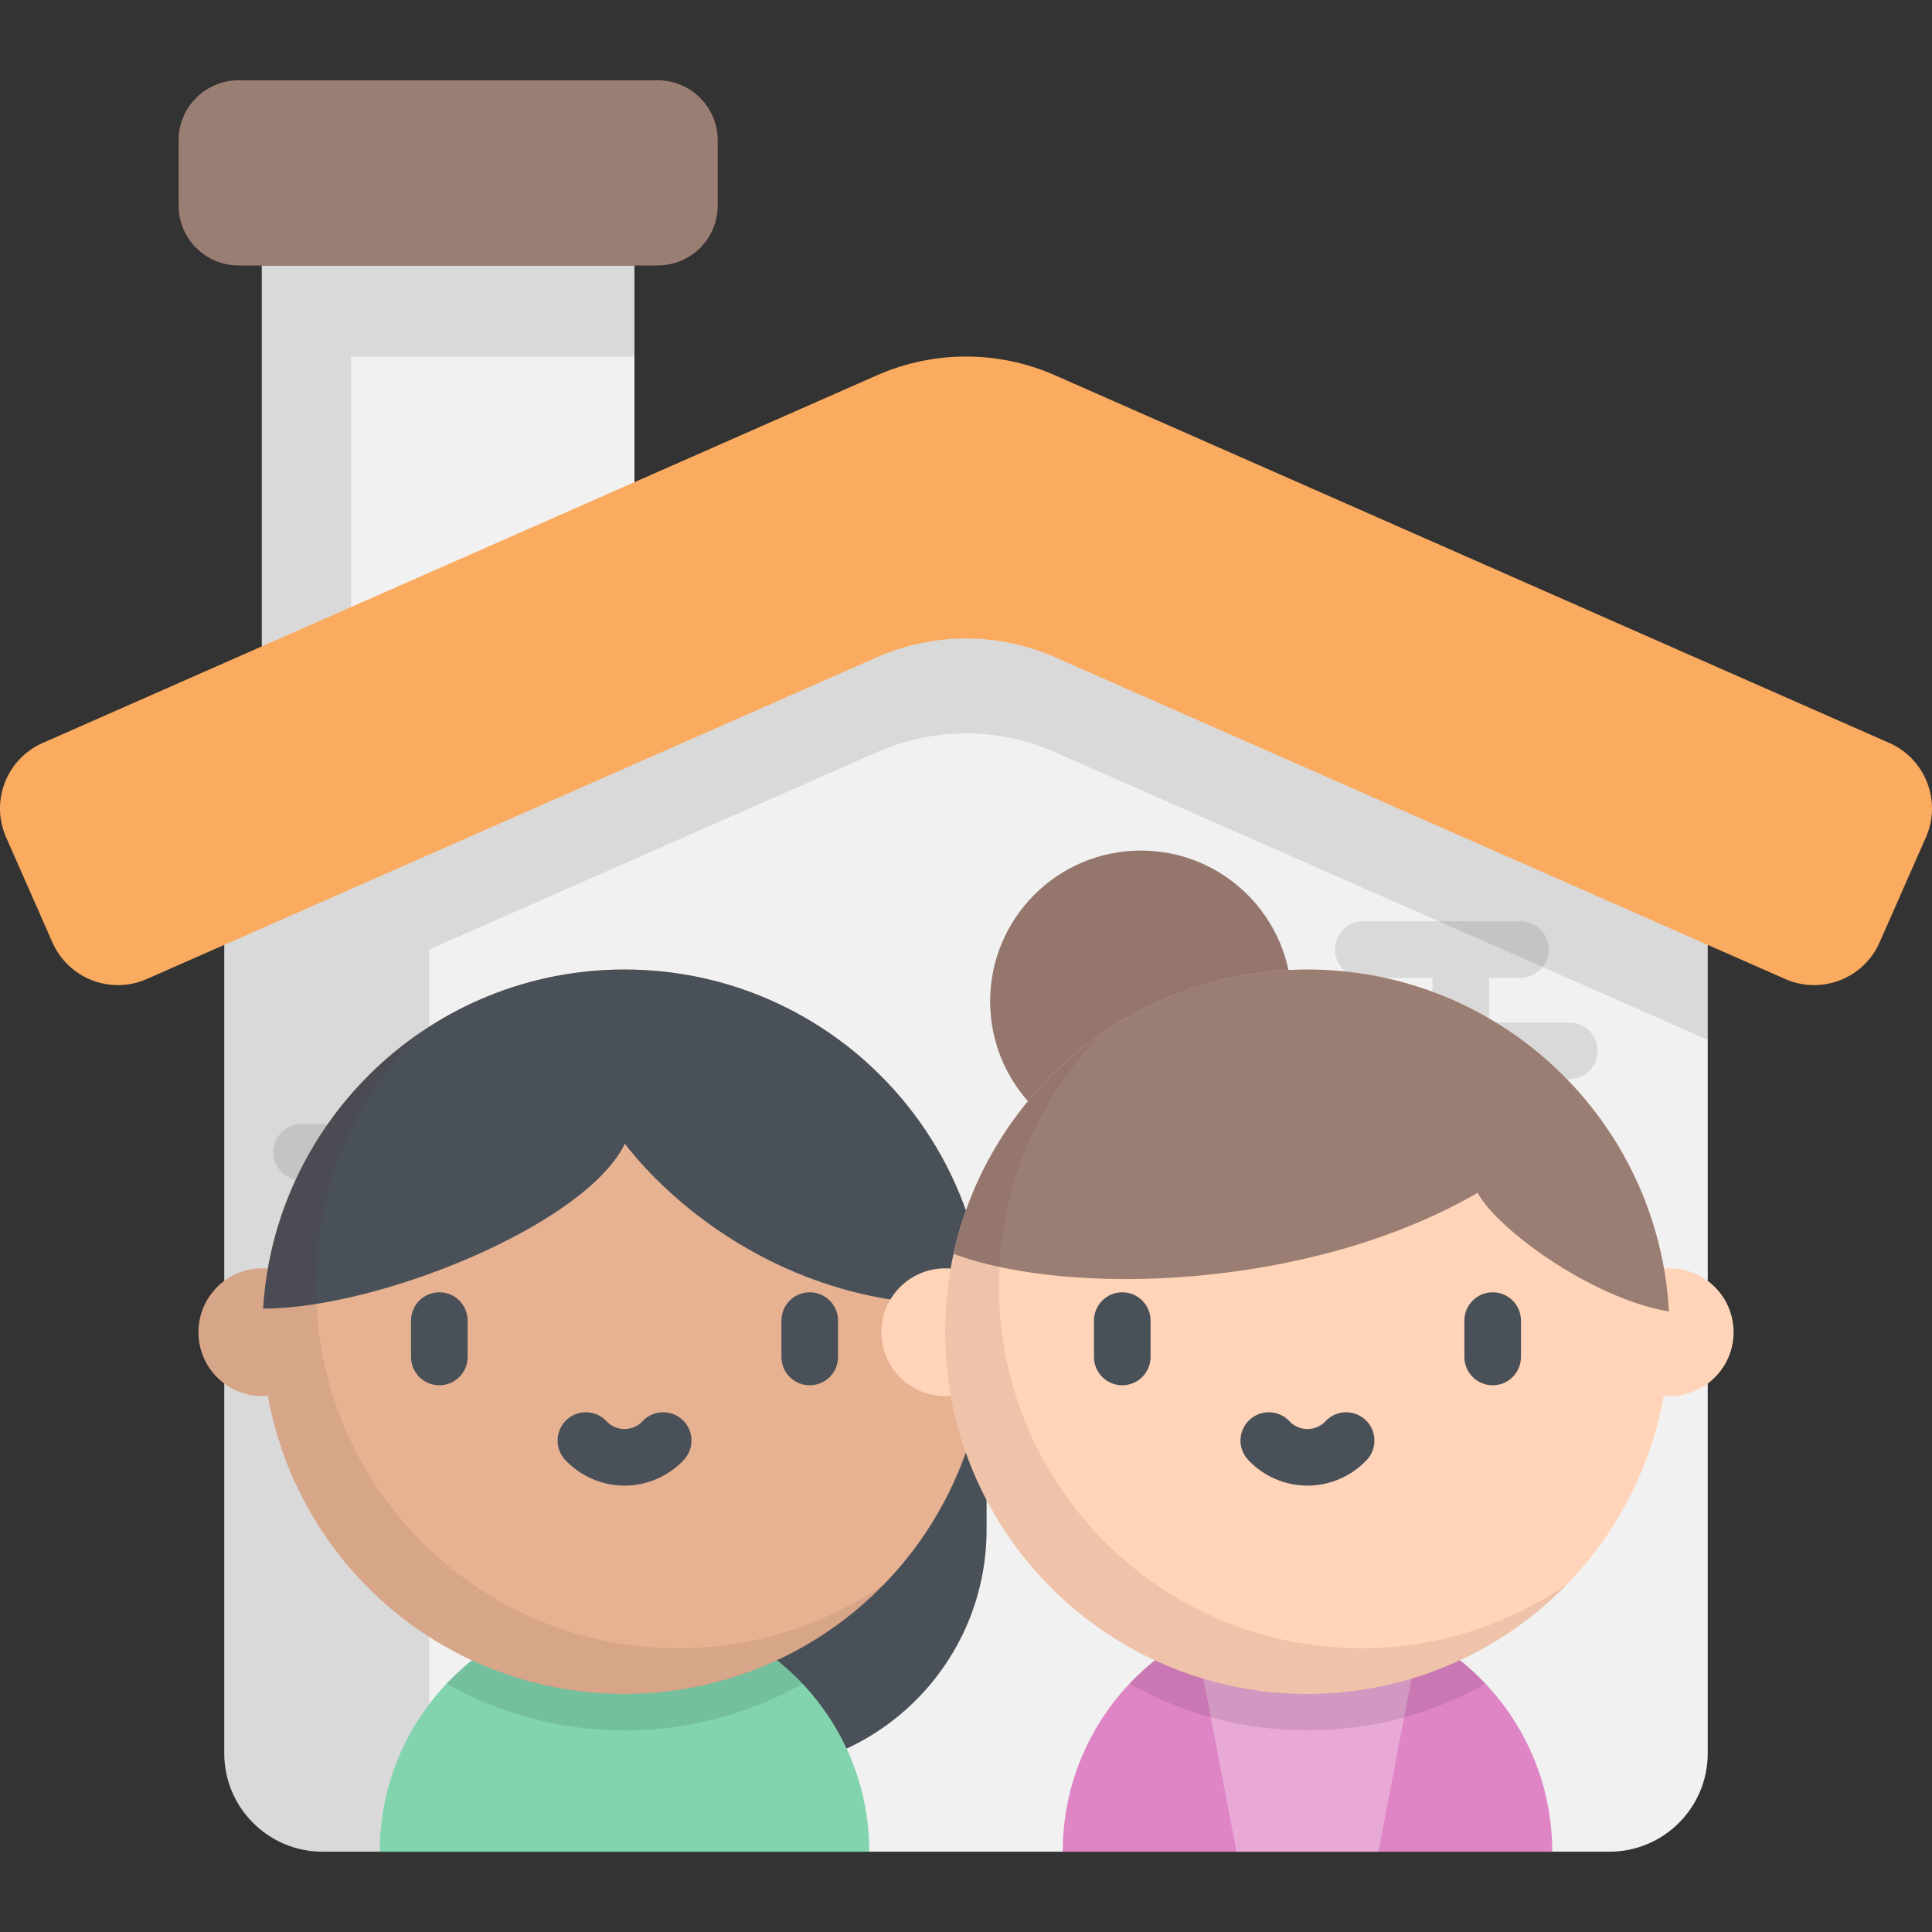 <?xml version="1.0" encoding="iso-8859-1"?>
<!-- Generator: Adobe Illustrator 19.0.0, SVG Export Plug-In . SVG Version: 6.00 Build 0)  -->
<svg version="1.1" id="Capa_1" xmlns="http://www.w3.org/2000/svg" xmlns:xlink="http://www.w3.org/1999/xlink" x="0px" y="0px"
	 viewBox="0 0 512 512" style="enable-background:new 0 0 512 512;" xml:space="preserve">
<rect x="0" y="0" width="512" height="512" fill="#333333" stroke="none"/>
<rect x="69.38" y="70.35" style="fill:#F1F1F1;" width="98.76" height="125.48"/>
<polygon style="opacity:0.1;enable-background:new    ;" points="69.38,70.351 69.38,195.828 93.052,195.828 93.052,94.486 
	168.144,94.486 168.144,70.351 "/>
<path style="fill:#9B7E73;" d="M174.294,21.278H63.23c-8.783,0-15.903,7.12-15.903,15.903v17.265c0,8.783,7.12,15.904,15.903,15.904
	h111.064c8.783,0,15.904-7.12,15.904-15.904V37.182C190.198,28.399,183.077,21.278,174.294,21.278z"/>
<path style="fill:#F1F1F1;" d="M452.567,219.252L256,131.607L59.433,219.252v245.392c0,14.401,11.674,26.075,26.075,26.075h340.984
	c14.401,0,26.075-11.674,26.075-26.075L452.567,219.252L452.567,219.252z"/>
<g style="opacity:0.1;">
	<path d="M408.929,394.116h-43.638c-4.142,0-7.5-3.357-7.5-7.5s3.358-7.5,7.5-7.5h43.638c4.142,0,7.5,3.357,7.5,7.5
		S413.071,394.116,408.929,394.116z"/>
	<path d="M408.929,367.265h-43.638c-4.142,0-7.5-3.357-7.5-7.5s3.358-7.5,7.5-7.5h43.638c4.142,0,7.5,3.357,7.5,7.5
		C416.429,363.908,413.071,367.265,408.929,367.265z"/>
	<path d="M387.11,394.116c-4.142,0-7.5-3.357-7.5-7.5v-26.851c0-4.143,3.358-7.5,7.5-7.5s7.5,3.357,7.5,7.5v26.851
		C394.61,390.759,391.252,394.116,387.11,394.116z"/>
</g>
<g style="opacity:0.1;">
	<path d="M415.883,285.982h-41.184c-4.142,0-7.5-3.357-7.5-7.5s3.358-7.5,7.5-7.5h41.184c4.142,0,7.5,3.357,7.5,7.5
		S420.025,285.982,415.883,285.982z"/>
	<path d="M402.929,259.133h-41.638c-4.142,0-7.5-3.357-7.5-7.5s3.358-7.5,7.5-7.5h41.638c4.142,0,7.5,3.357,7.5,7.5
		C410.429,255.775,407.071,259.133,402.929,259.133z"/>
	<path d="M387.11,285.982c-4.142,0-7.5-3.357-7.5-7.5v-26.85c0-4.143,3.358-7.5,7.5-7.5s7.5,3.357,7.5,7.5v26.85
		C394.61,282.625,391.252,285.982,387.11,285.982z"/>
</g>
<g style="opacity:0.1;">
	<path d="M123.602,339.682H79.965c-4.142,0-7.5-3.357-7.5-7.5s3.358-7.5,7.5-7.5h43.638c4.142,0,7.5,3.357,7.5,7.5
		C131.102,336.325,127.745,339.682,123.602,339.682z"/>
	<path d="M141.333,312.832H79.965c-4.142,0-7.5-3.357-7.5-7.5s3.358-7.5,7.5-7.5h61.369c4.142,0,7.5,3.357,7.5,7.5
		S145.476,312.832,141.333,312.832z"/>
	<path d="M101.784,339.682c-4.142,0-7.5-3.357-7.5-7.5v-26.851c0-4.143,3.358-7.5,7.5-7.5s7.5,3.357,7.5,7.5v26.851
		C109.284,336.325,105.926,339.682,101.784,339.682z"/>
	<path d="M123.602,312.832c-4.142,0-7.5-3.357-7.5-7.5v-26.85c0-4.143,3.358-7.5,7.5-7.5s7.5,3.357,7.5,7.5v26.85
		C131.102,309.474,127.745,312.832,123.602,312.832z"/>
</g>
<path style="opacity:0.1;enable-background:new    ;" d="M256,131.607L59.433,219.252v245.392c0,14.401,11.674,26.075,26.075,26.075
	h28.235V251.628l118.685-52.302c15.018-6.618,32.126-6.618,47.144,0l172.995,76.235v-56.309L256,131.607z"/>
<path style="fill:#FBAB5F;" d="M473.102,259.452l-193.53-85.284c-15.018-6.618-32.126-6.618-47.144,0L38.899,259.453
	c-9.589,4.225-20.787-0.122-25.012-9.711L1.616,221.898c-4.226-9.589,0.122-20.787,9.711-25.012L232.428,99.45
	c15.018-6.618,32.126-6.618,47.144,0l221.101,97.435c9.589,4.225,13.936,15.424,9.711,25.012l-12.27,27.844
	C493.889,259.33,482.69,263.678,473.102,259.452z"/>
<path style="fill:#4A5058;" d="M165.644,469.289h31.87c35.312,0,63.939-28.626,63.939-63.939v-52.424h-95.808v116.363H165.644z"/>
<path style="fill:#81D4AE;" d="M230.373,490.722c0-35.824-29.041-64.865-64.865-64.865l0,0c-35.824,0-64.865,29.041-64.865,64.865
	H230.373z"/>
<path style="opacity:0.1;enable-background:new    ;" d="M165.508,425.856L165.508,425.856c-18.59,0-35.35,7.822-47.177,20.352
	c13.933,7.879,30.028,12.38,47.177,12.38s33.244-4.502,47.177-12.38C200.858,433.678,184.097,425.856,165.508,425.856z"/>
<circle style="fill:#E6B292;" cx="69.52" cy="353.05" r="16.929"/>
<circle style="opacity:0.1;fill:#513130;enable-background:new    ;" cx="69.52" cy="353.05" r="16.929"/>
<g>
	<circle style="fill:#E6B292;" cx="261.5" cy="353.05" r="16.929"/>
	<circle style="fill:#E6B292;" cx="165.46" cy="352.93" r="95.99"/>
</g>
<path style="fill:#4A5058;" d="M165.507,256.933c-50.955,0-92.63,39.705-95.792,89.863c30.927,0,85.629-22.372,95.869-43.698
	c14.639,18.96,48.599,45.793,95.621,42.278C257.355,295.89,215.982,256.933,165.507,256.933z"/>
<path style="opacity:0.1;fill:#513130;enable-background:new    ;" d="M179.733,436.801c-53.015,0-95.992-42.977-95.992-95.992
	c0-25.912,10.271-49.422,26.958-66.692c-24.892,17.343-41.184,46.172-41.184,78.81c0,53.015,42.977,95.992,95.992,95.992
	c27.103,0,51.579-11.237,69.034-29.301C219.001,430.446,200.111,436.801,179.733,436.801z"/>
<g>
	<path style="fill:#4A5058;" d="M116.427,367.114c-4.142,0-7.5-3.357-7.5-7.5v-9.642c0-4.143,3.358-7.5,7.5-7.5s7.5,3.357,7.5,7.5
		v9.642C123.927,363.757,120.569,367.114,116.427,367.114z"/>
	<path style="fill:#4A5058;" d="M214.588,367.114c-4.142,0-7.5-3.357-7.5-7.5v-9.642c0-4.143,3.358-7.5,7.5-7.5s7.5,3.357,7.5,7.5
		v9.642C222.088,363.757,218.73,367.114,214.588,367.114z"/>
	<path style="fill:#4A5058;" d="M165.507,393.709c-5.931,0-11.662-2.485-15.721-6.818c-2.831-3.023-2.677-7.77,0.346-10.602
		s7.769-2.677,10.601,0.346c1.252,1.338,2.948,2.074,4.774,2.074s3.521-0.736,4.773-2.073c2.832-3.022,7.578-3.179,10.601-0.347
		c3.023,2.831,3.179,7.577,0.347,10.601C177.17,391.223,171.439,393.709,165.507,393.709z"/>
</g>
<circle style="fill:#9B7E73;" cx="302.36" cy="265.37" r="39.958"/>
<circle style="opacity:0.1;fill:#513130;enable-background:new    ;" cx="302.36" cy="265.37" r="39.958"/>
<path style="fill:#DF85C6;" d="M411.358,490.722c0-35.824-29.041-64.865-64.865-64.865l0,0c-35.824,0-64.865,29.041-64.865,64.865
	H411.358z"/>
<path style="opacity:0.3;fill:#FFFFFF;enable-background:new    ;" d="M346.493,425.856L346.493,425.856
	c-10.752,0-20.884,2.632-29.812,7.262l11.014,57.603h37.597l11.014-57.603C367.376,428.488,357.245,425.856,346.493,425.856z"/>
<path style="opacity:0.1;enable-background:new    ;" d="M346.493,425.856L346.493,425.856c-18.59,0-35.35,7.822-47.177,20.352
	c13.933,7.879,30.028,12.38,47.177,12.38s33.244-4.502,47.177-12.38C381.843,433.678,365.082,425.856,346.493,425.856z"/>
<g>
	<circle style="fill:#FFD4B8;" cx="250.5" cy="353.05" r="16.929"/>
	<circle style="fill:#FFD4B8;" cx="442.49" cy="353.05" r="16.929"/>
	<circle style="fill:#FFD4B8;" cx="346.44" cy="352.93" r="95.99"/>
</g>
<path style="fill:#9B7E73;" d="M346.445,256.933c-45.92,0-84.302,32.246-93.755,75.327c30.358,11.409,94.435,9.65,138.9-16.158
	c4.756,9.145,29.542,27.787,50.697,31.472C439.51,297.049,397.664,256.933,346.445,256.933z"/>
<path style="opacity:0.1;fill:#513130;enable-background:new    ;" d="M360.718,436.801c-53.015,0-95.992-42.977-95.992-95.992
	c0-25.912,10.271-49.422,26.958-66.692c-24.892,17.343-41.184,46.172-41.184,78.81c0,53.015,42.977,95.992,95.992,95.992
	c27.103,0,51.579-11.237,69.034-29.301C399.986,430.446,381.096,436.801,360.718,436.801z"/>
<g>
	<path style="fill:#4A5058;" d="M297.412,367.114c-4.142,0-7.5-3.357-7.5-7.5v-9.642c0-4.143,3.358-7.5,7.5-7.5s7.5,3.357,7.5,7.5
		v9.642C304.912,363.757,301.554,367.114,297.412,367.114z"/>
	<path style="fill:#4A5058;" d="M395.573,367.114c-4.142,0-7.5-3.357-7.5-7.5v-9.642c0-4.143,3.358-7.5,7.5-7.5s7.5,3.357,7.5,7.5
		v9.642C403.073,363.757,399.715,367.114,395.573,367.114z"/>
	<path style="fill:#4A5058;" d="M346.493,393.709c-5.932,0-11.663-2.485-15.722-6.819c-2.832-3.023-2.676-7.77,0.347-10.601
		c3.023-2.832,7.768-2.676,10.601,0.347c1.252,1.337,2.947,2.073,4.773,2.073c1.826,0,3.522-0.736,4.774-2.074
		c2.833-3.021,7.579-3.177,10.601-0.346c3.023,2.832,3.178,7.578,0.346,10.602C358.154,391.223,352.424,393.709,346.493,393.709z"/>
</g>
<g>
</g>
<g>
</g>
<g>
</g>
<g>
</g>
<g>
</g>
<g>
</g>
<g>
</g>
<g>
</g>
<g>
</g>
<g>
</g>
<g>
</g>
<g>
</g>
<g>
</g>
<g>
</g>
<g>
</g>
</svg>
